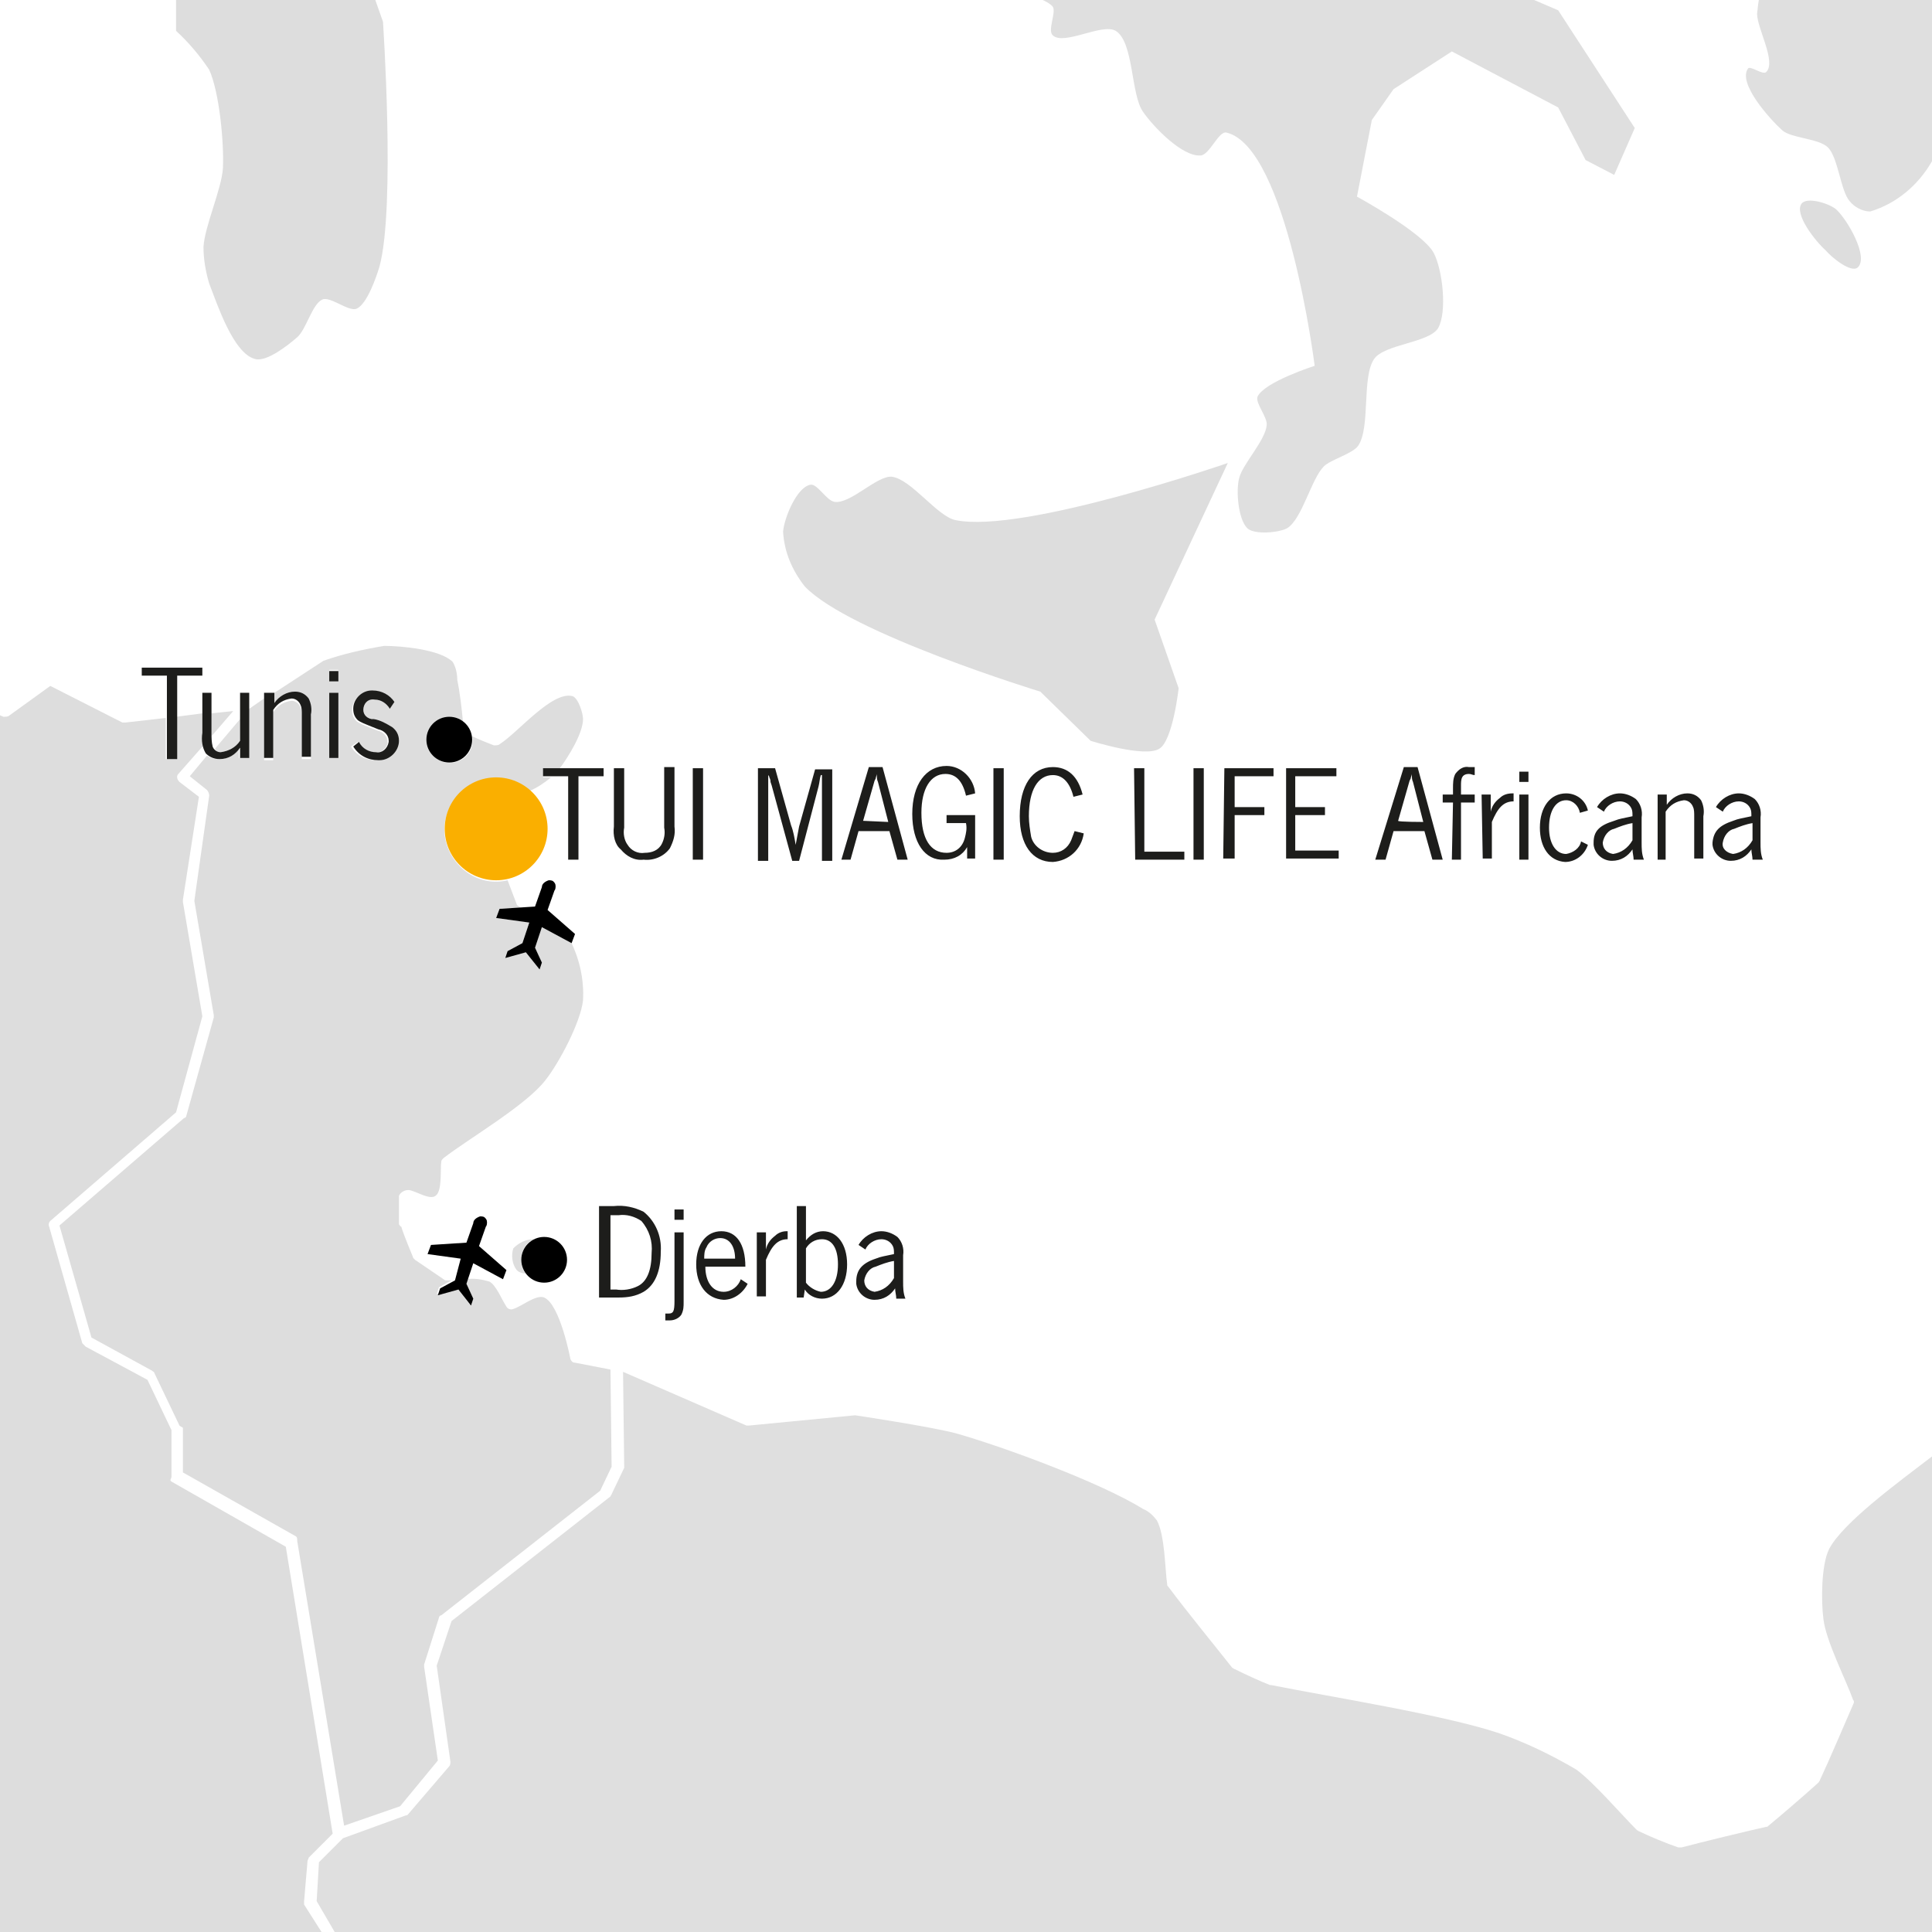 <?xml version="1.0" encoding="utf-8"?>
<!-- Generator: Adobe Illustrator 20.1.0, SVG Export Plug-In . SVG Version: 6.00 Build 0)  -->
<svg version="1.1" id="Ebene_1" xmlns="http://www.w3.org/2000/svg" xmlns:xlink="http://www.w3.org/1999/xlink" x="0px" y="0px"
	 viewBox="0 0 169 169" style="enable-background:new 0 0 169 169;" xml:space="preserve">
<style type="text/css">
	.st0{fill:#DDDDDD;}
	.st1{fill:#DFDFDF;}
	.st2{fill:#1D1D1B;}
	.st3{fill:#FAAF00;}
</style>
<title>ML_Zielgebiete</title>
<path class="st0" d="M162.5,23.4c1-0.9-0.9-4.2-1.9-5.1c-0.6-0.5-2.5-1.1-3-0.5c-0.7,0.9,1.2,3.3,2.1,4.1
	C160.2,22.5,161.9,23.9,162.5,23.4L162.5,23.4z M107.4,40.5L101,54.2l2.1,6c0,0-0.5,4.6-1.7,5.3c-1.3,0.8-6-0.7-6-0.7L91,60.5
	c0,0-16.7-5.1-20.6-9.2c-1.1-1.4-1.8-3-1.9-4.8c0.1-1.2,1.2-3.9,2.4-4.1c0.6-0.1,1.4,1.4,2.1,1.5c1.4,0.2,3.7-2.3,5-2.2
	c1.7,0.2,4,3.5,5.6,3.8C89.5,46.7,107.4,40.5,107.4,40.5L107.4,40.5z M26.8-7.8L31-5.2l2.5,7.1c0,0,1.1,16.2-0.3,21.4
	c-0.3,1-1.1,3.3-2,3.7c-0.7,0.3-2.3-1.1-3-0.8c-0.9,0.4-1.4,2.6-2.2,3.3c-0.8,0.7-2.7,2.2-3.7,1.9c-1.9-0.5-3.3-4.8-4-6.6
	c-0.3-1-0.5-2.1-0.5-3.2c0.1-1.8,1.6-5.1,1.7-6.9c0.1-2.2-0.3-6.6-1.2-8.6c-0.8-1.2-1.8-2.4-2.9-3.4v-4.8l4.4,1.2L26.8-7.8z"/>
<path class="st1" d="M127.2-3H86.9l1.5,2.1c0,0,3.1,0.7,3.7,1.5c0.3,0.5-0.5,2.1,0,2.5c1,0.9,4.3-1.1,5.5-0.4c1.6,1,1.3,5.6,2.4,7.1
	c0.9,1.3,3.4,3.9,5,3.8c0.8,0,1.6-2.2,2.3-2C112.6,12.9,115,32,115,32s-4.4,1.4-5,2.7c-0.2,0.6,0.9,1.8,0.8,2.5
	c-0.1,1.3-2.1,3.4-2.4,4.6c-0.3,1.1-0.1,3.6,0.7,4.4c0.6,0.6,2.8,0.4,3.5,0c1.3-0.8,2.1-4.3,3.2-5.4c0.6-0.6,2.5-1.1,3-1.8
	c1.1-1.6,0.3-6,1.4-7.6c0.9-1.3,4.8-1.4,5.6-2.7c0.8-1.4,0.4-5.1-0.4-6.6c-1-1.8-6.7-4.9-6.7-4.9l1.3-6.7l1.9-2.7l5.1-3.3l9.3,4.9
	l2.4,4.6l2.5,1.3l1.8-4.1l-6.7-10.3L127.2-3z M169,127.4c-3,2.3-7.8,5.8-9,8.1c-0.7,1.4-0.7,4.6-0.5,6.1c0.2,1.9,2,5.4,2.6,7.1
	c0.1,0.1,0.1,0.2,0,0.4c-0.7,1.6-2.1,4.9-2.9,6.6c0,0.1-0.1,0.1-0.1,0.2c-1.1,1-3.3,2.9-4.4,3.8c-0.1,0.1-0.1,0.1-0.2,0.1
	c-1.8,0.4-5.5,1.3-7.4,1.8c-0.1,0-0.2,0-0.3,0c-0.9-0.3-2.6-1-3.4-1.4c-0.1,0-0.1-0.1-0.2-0.1c-1.3-1.3-3.8-4.2-5.3-5.3
	c-2.2-1.3-4.5-2.4-6.8-3.2c-4.8-1.6-14.9-3.2-19.9-4.2c0,0-0.1,0-0.1,0c-0.8-0.3-2.3-1-3.1-1.4c-0.1,0-0.1-0.1-0.2-0.1
	c-1.9-2.4-3.8-4.7-5.6-7.1c-0.1-0.1-0.1-0.1-0.1-0.2c-0.2-1.4-0.2-4.3-0.9-5.6c-0.3-0.4-0.7-0.8-1.2-1c-3.7-2.3-12.1-5.4-16.3-6.6
	c-2.2-0.6-8.9-1.6-8.9-1.6l-9.3,0.9c-0.1,0-0.2,0-0.2,0L54.5,120l0.1,8.2c0,0.1,0,0.2,0,0.2l-1.1,2.3c0,0.1-0.1,0.1-0.1,0.2
	l-13.9,10.9l-1.3,3.9l1.2,8.4c0,0.1,0,0.3-0.1,0.4l-3.6,4.2c-0.1,0.1-0.1,0.1-0.2,0.1l-5.5,2l-2.1,2.1l-0.2,3.4l2.1,3.6H169V127.4
	L169,127.4z M169-2h-14.8c-0.2,1.1-0.4,2.1-0.5,3.2c0,1.3,1.7,4.2,0.8,5.1c-0.3,0.3-1.4-0.6-1.6-0.3c-0.9,1.3,1.9,4.4,3,5.4
	c0.8,0.7,3.2,0.7,4,1.5c0.9,0.9,1.1,3.8,1.9,4.7c0.4,0.5,1.1,0.9,1.8,0.9c2.3-0.7,4.2-2.3,5.4-4.4V-2z M19.3,65.8
	c0.7-0.1,1.3-0.4,1.7-1v-1.9l-2.2,2.6C18.9,65.7,19.1,65.8,19.3,65.8L19.3,65.8z"/>
<path class="st0" d="M50.3,119.2c-0.2,0-0.3-0.1-0.4-0.3c0,0-0.9-4.8-2.3-5.4c-0.7-0.3-2,0.8-2.7,1c-0.2,0.1-0.5,0-0.6-0.2
	c-0.4-0.6-0.9-1.9-1.5-2.2c-0.7-0.2-1.3-0.3-2-0.2l-0.1,0.3l0.6,1.3l-0.2,0.6l-1.1-1.4l-1.8,0.5l0.2-0.6l1.1-0.6c-0.1,0-0.3,0-0.4,0
	c-0.1,0-0.2,0-0.3-0.1c-0.6-0.4-2.5-1.7-2.5-1.7c-0.1-0.1-0.2-0.2-0.2-0.3c0,0-0.8-1.9-1-2.6c-0.1,0-0.1-0.1-0.2-0.2v-2.5
	c0.1-0.2,0.2-0.3,0.4-0.4c0.2-0.1,0.3-0.1,0.5-0.1c0.6,0.1,1.8,0.9,2.3,0.5c0.6-0.4,0.4-2.3,0.5-3c0-0.1,0.1-0.2,0.2-0.3
	c2.2-1.7,7.2-4.6,8.9-6.8c1.2-1.5,3.1-5.1,3.3-7c0.1-1.8-0.3-3.6-1.1-5.2l0,0l-2.6-1.4l-0.6,1.8l0.6,1.3l-0.2,0.6L46,83.3l-1.8,0.5
	l0.2-0.6l1.3-0.7l0.6-1.8l-2.9-0.4l0.3-0.8l1.9-0.1c-0.1,0-0.1-0.1-0.2-0.1c-0.1-0.1-0.2-0.1-0.2-0.2l-0.8-2.1
	c-2.4,0.6-4.8-1-5.4-3.4c-0.6-2.4,1-4.8,3.4-5.4c1.4-0.3,2.8,0,3.9,1c0.7-0.3,1.3-0.7,1.9-1.2h-0.7v-0.7h1.4
	c0.9-1.2,2.1-3.2,2.1-4.4c0-0.5-0.4-1.8-0.9-2c-1.8-0.5-4.8,3.2-6.4,4.2c-0.1,0.1-0.3,0.1-0.5,0.1c-0.5-0.2-1.3-0.5-1.9-0.8
	c0.2,1.1-0.5,2.1-1.6,2.3c-1.1,0.2-2.1-0.5-2.3-1.6c-0.2-1.1,0.5-2.1,1.6-2.3c0.1,0,0.3,0,0.4,0c0.4,0,0.8,0.1,1.1,0.4
	c-0.1-1.2-0.3-2.8-0.5-3.7c0-0.5-0.1-1.1-0.4-1.6c-1.1-1.1-4.5-1.4-6-1.4c-1.8,0.3-3.6,0.7-5.3,1.3l-4.6,3H24v0.9
	c0.4-0.6,1.1-1,1.8-1c0.5,0,0.9,0.2,1.2,0.6c0.2,0.4,0.3,0.9,0.2,1.4v3.7h-0.8v-3.7c0-0.3,0-0.6-0.1-0.8c-0.1-0.3-0.4-0.6-0.8-0.6
	c-0.7,0.1-1.2,0.4-1.6,1v4.2h-0.8v-5.4l-1.3,0.9L21.7,62v4.3h-0.8v-0.9c-0.4,0.6-1,1-1.8,1c-0.4,0-0.7-0.1-1-0.3l-1.5,1.8l1.5,1.2
	c0.1,0.1,0.2,0.3,0.2,0.5L17,78.8l1.7,10c0,0.1,0,0.1,0,0.2l-2.4,8.6c0,0.1-0.1,0.2-0.2,0.2l-10.9,9.4L8,117l5.3,2.9
	c0.1,0.1,0.2,0.1,0.2,0.2l2.2,4.6c0.1,0.1,0.2,0.1,0.3,0.2v3.9l9.9,5.6c0.1,0.1,0.1,0.2,0.1,0.4l4.1,24.9L35,158l3.3-4l-1.2-8.2
	c0-0.1,0-0.2,0-0.2l1.3-4.1c0-0.1,0.1-0.2,0.2-0.2l13.9-10.9l1-2.1l-0.1-8.5L50.3,119.2z M29.6,66.3h-0.8v-5.7h0.8V66.3L29.6,66.3z
	 M29.6,59.5h-0.8v-0.9h0.8V59.5L29.6,59.5z M32.9,66.5c-0.9,0-1.7-0.4-2.2-1.2l0.6-0.4c0.3,0.6,0.9,0.9,1.5,0.9
	c0.5,0.1,1-0.3,1.1-0.8c0,0,0-0.1,0-0.1c0-0.5-0.4-0.9-0.9-1c-1.5-0.6-1.5-0.6-1.8-0.8c-0.3-0.3-0.4-0.6-0.4-1
	c0-0.9,0.8-1.6,1.6-1.6c0,0,0.1,0,0.1,0c0.8,0,1.5,0.4,1.9,1L34.1,62c-0.3-0.5-0.8-0.8-1.3-0.8c-0.5-0.1-0.9,0.2-1,0.7
	c-0.1,0.5,0.2,0.9,0.7,1c0.1,0,0.1,0,0.2,0c0.6,0.1,1.1,0.4,1.6,0.7c0.4,0.3,0.6,0.7,0.6,1.2c0,0.9-0.8,1.7-1.7,1.7
	C33,66.5,33,66.5,32.9,66.5L32.9,66.5z M18.5,64.2l0,0.2l1.9-2.2l-1.9,0.2L18.5,64.2L18.5,64.2z"/>
<path class="st0" d="M26.6,166.3l0.3-3.5c0-0.1,0.1-0.2,0.1-0.3l2.1-2.1L25,135.3l-10-5.7c-0.2-0.1,0-0.3,0-0.4v-4.1l-2.1-4.4
	l-5.4-2.9c-0.1-0.1-0.2-0.2-0.3-0.3l-2.9-10.2c-0.1-0.2,0-0.4,0.1-0.5l11-9.5l2.3-8.4l-1.7-10c0-0.1,0-0.1,0-0.2l1.4-9l-1.7-1.3
	c-0.2-0.2-0.3-0.5-0.1-0.7c0,0,0,0,0,0l2.2-2.5c0-0.3-0.1-0.7-0.1-1v-1.8l-2.3,0.3v3.7h-0.9v-3.6L11,63.2c-0.1,0-0.2,0-0.3,0L4.4,60
	l-3.6,2.6c-0.1,0.1-0.3,0.1-0.5,0.1L-2,61.7V171h31.4l-2.8-4.4C26.6,166.5,26.6,166.4,26.6,166.3L26.6,166.3z M45.6,110.2
	c0-0.8,0.4-1.5,1.1-1.8c-0.7,0-1.3,0.3-1.8,0.8c-0.2,0.6-0.1,1.4,0.3,1.9c0.2,0.2,0.5,0.3,0.8,0.3C45.7,111.1,45.6,110.7,45.6,110.2
	L45.6,110.2z"/>
<path class="st2" d="M49.7,67.9h-2.2v-0.7h5.3v0.7h-2.2v7.3h-0.9C49.7,75.2,49.7,67.9,49.7,67.9z M53.7,72.3v-5.1h0.9v5.2
	c-0.1,0.5,0,1.1,0.3,1.5c0.3,0.5,0.9,0.8,1.5,0.7c0.6,0,1.2-0.2,1.5-0.8c0.2-0.4,0.3-0.9,0.2-1.4v-5.3h0.9v5.2
	c0.1,0.7-0.1,1.3-0.4,1.9c-0.5,0.7-1.4,1.1-2.3,1c-0.8,0.1-1.5-0.3-2-0.9C53.8,73.9,53.6,73.1,53.7,72.3L53.7,72.3z M60.6,67.2h0.9
	v8h-0.9V67.2z M66.3,67.2h1.5l1.4,5c0.2,0.5,0.3,1.1,0.4,1.7c0.1-0.5,0.2-1.1,0.3-1.6l1.4-5h1.5v8h-0.9v-7.5h-0.1
	c-0.1,0.3-0.1,0.6-0.2,1l-1.7,6.5h-0.6l-1.8-6.6l-0.1-0.3c0-0.1,0-0.2-0.1-0.4c0,0,0-0.1-0.1-0.2c0,0.1,0,0.2,0,0.3l0,0.3
	c0,0.2,0,0.3,0,0.4v6.5h-0.9V67.2L66.3,67.2z M76,67.1h1.2l2.2,8.1h-0.9l-0.7-2.5h-2.7l-0.7,2.5h-0.8L76,67.1z M77.7,71.9l-0.9-3.5
	c-0.1-0.2-0.1-0.4-0.1-0.7c0,0.1-0.1,0.3-0.1,0.4l-0.1,0.2l-1,3.5L77.7,71.9L77.7,71.9z M79.8,71.2c0-2.6,1.2-4.2,3-4.2
	c1.3,0,2.4,1.1,2.5,2.4l-0.8,0.2c-0.3-1.3-0.9-1.9-1.8-1.9c-1.3,0-2.1,1.3-2.1,3.4c0,2.3,0.8,3.5,2.2,3.5c0.8,0,1.4-0.5,1.6-1.3
	c0.1-0.4,0.2-0.8,0.1-1.3h-1.7v-0.7h2.5v3.8h-0.7v-1c-0.4,0.7-1.1,1.1-2,1.1C80.9,75.3,79.8,73.7,79.8,71.2L79.8,71.2z M86.9,67.2
	h0.9v8h-0.9V67.2z M92.1,74.6c0.7,0,1.3-0.4,1.6-1.1c0.1-0.3,0.2-0.5,0.3-0.8l0.8,0.2c-0.2,1.4-1.3,2.4-2.7,2.5
	c-1.8,0-2.9-1.5-2.9-4c0-2.7,1.1-4.3,2.9-4.3c1.3,0,2.2,0.8,2.6,2.4l-0.8,0.2c-0.3-1.2-0.9-1.9-1.8-1.9c-1.3,0-2.1,1.3-2.1,3.6
	c0,0.6,0.1,1.2,0.2,1.8C90.4,74,91.2,74.6,92.1,74.6L92.1,74.6z M99.2,67.2h0.9v7.3h3.5v0.7h-4.3L99.2,67.2L99.2,67.2z M104.4,67.2
	h0.9v8h-0.9V67.2z M107.1,67.2h4.3v0.7h-3.4v2.7h2.6v0.7h-2.6v3.8H107L107.1,67.2L107.1,67.2z M112.5,67.2h4.4v0.7h-3.6v2.7h2.6v0.7
	h-2.6v3.1h3.8v0.7h-4.6L112.5,67.2L112.5,67.2z M122.8,67.1h1.2l2.2,8.1h-0.9l-0.7-2.5h-2.7l-0.7,2.5h-0.9L122.8,67.1z M124.5,71.9
	l-0.9-3.5c-0.1-0.2-0.1-0.4-0.1-0.7c0,0.1-0.1,0.3-0.1,0.4l-0.1,0.2l-1,3.5C122.3,71.9,124.5,71.9,124.5,71.9z M127.1,70.2h-0.9
	v-0.7h0.9V69c0-0.5,0-0.9,0.2-1.3c0.3-0.4,0.7-0.7,1.2-0.6c0.2,0,0.4,0,0.5,0v0.7c-0.2,0-0.3-0.1-0.5-0.1c-0.3,0-0.5,0.1-0.6,0.3
	c-0.1,0.2-0.1,0.5-0.1,0.7v0.8h1.2v0.7h-1.2v5h-0.8L127.1,70.2L127.1,70.2z M129.6,69.5h0.8V71c0.1-0.5,0.4-0.9,0.8-1.2
	c0.3-0.3,0.7-0.4,1.1-0.4h0.1v0.7c-0.9,0-1.4,0.6-1.9,1.8v3.2h-0.8L129.6,69.5L129.6,69.5z M132.9,67.5h0.8v0.9h-0.8V67.5
	L132.9,67.5z M132.9,69.5h0.8v5.7h-0.8V69.5z M134.7,72.4c0-1.8,0.9-3,2.3-3c0.9,0,1.7,0.6,1.9,1.5l-0.7,0.2
	c-0.1-0.6-0.6-1.1-1.2-1.1c-0.9,0-1.5,0.9-1.5,2.4c0,1.4,0.6,2.3,1.5,2.3c0.6-0.1,1.2-0.5,1.3-1.1l0.6,0.3c-0.3,0.9-1.1,1.5-2,1.5
	C135.5,75.3,134.7,74.1,134.7,72.4L134.7,72.4z M141.2,71.8c0.5-0.2,0.7-0.2,1.6-0.4c0-0.3,0-0.5-0.1-0.7c-0.2-0.4-0.6-0.6-1-0.6
	c-0.6,0-1.2,0.4-1.4,0.9l-0.6-0.4c0.4-0.7,1.2-1.2,2-1.2c0.5,0,1,0.2,1.4,0.5c0.4,0.4,0.6,1,0.5,1.6v2.2c0,0.5,0,1,0.2,1.5h-0.9
	c0-0.3-0.1-0.6-0.1-0.9c-0.4,0.6-1,1-1.8,1c-0.8,0-1.5-0.6-1.6-1.4c0-0.1,0-0.1,0-0.2C139.4,72.7,139.9,72.2,141.2,71.8L141.2,71.8z
	 M141.1,74.7c0.7-0.1,1.3-0.5,1.7-1.2V72c-0.6,0.1-1.1,0.3-1.6,0.5c-0.5,0.1-0.9,0.6-1,1.2C140.2,74.2,140.5,74.6,141.1,74.7
	C141.1,74.7,141.1,74.7,141.1,74.7L141.1,74.7z M145,69.5h0.8v0.9c0.4-0.6,1.1-1,1.8-1c0.5,0,0.9,0.2,1.2,0.6
	c0.2,0.4,0.3,0.9,0.2,1.4v3.7h-0.8v-3.7c0-0.3,0-0.6-0.1-0.8c-0.1-0.3-0.4-0.6-0.8-0.6c-0.7,0.1-1.2,0.4-1.6,1v4.2H145L145,69.5
	L145,69.5z M151.6,71.8c0.5-0.2,0.7-0.2,1.6-0.4c0-0.3,0-0.5-0.1-0.7c-0.2-0.4-0.6-0.6-1-0.6c-0.6,0-1.2,0.4-1.4,0.9l-0.6-0.4
	c0.4-0.7,1.2-1.2,2-1.2c0.5,0,1,0.2,1.4,0.5c0.4,0.4,0.6,1,0.5,1.6v2.2c0,0.5,0,1,0.2,1.5h-0.9c0-0.3-0.1-0.6-0.1-0.9
	c-0.4,0.6-1,1-1.8,1c-0.8,0-1.5-0.6-1.6-1.4c0-0.1,0-0.1,0-0.2C149.9,72.7,150.4,72.2,151.6,71.8L151.6,71.8z M151.6,74.7
	c0.7-0.1,1.3-0.5,1.7-1.2V72c-0.6,0.1-1.1,0.3-1.6,0.5c-0.5,0.1-0.9,0.6-1,1.2C150.6,74.2,151,74.6,151.6,74.7
	C151.5,74.7,151.5,74.7,151.6,74.7L151.6,74.7z M14.6,59.1h-2.2v-0.7h5.3v0.7h-2.2v7.3h-0.9L14.6,59.1L14.6,59.1z M17.7,64.1v-3.5
	h0.8v3.5c0,0.4,0,0.8,0.1,1.2c0.1,0.3,0.4,0.5,0.7,0.5c0.7-0.1,1.3-0.4,1.7-1v-4.2h0.8v5.7H21v-0.9c-0.4,0.6-1,1-1.8,1
	c-0.5,0-0.9-0.2-1.2-0.5C17.7,65.4,17.6,64.8,17.7,64.1L17.7,64.1z M23.3,60.6H24v0.9c0.4-0.6,1.1-1,1.8-1c0.5,0,0.9,0.2,1.2,0.6
	c0.2,0.4,0.3,0.9,0.2,1.4v3.7h-0.8v-3.7c0-0.3,0-0.6-0.1-0.8c-0.1-0.3-0.4-0.6-0.8-0.6c-0.7,0.1-1.2,0.4-1.6,1v4.2h-0.8V60.6z
	 M28.8,58.7h0.8v0.9h-0.8V58.7z M28.8,60.6h0.8v5.7h-0.8V60.6L28.8,60.6z M31.4,64.9c0.3,0.6,0.9,0.9,1.5,0.9c0.5,0.1,1-0.3,1.1-0.9
	c0,0,0,0,0-0.1c0-0.5-0.4-0.9-0.9-1c-1.5-0.6-1.5-0.6-1.8-0.8c-0.3-0.3-0.4-0.6-0.4-1c0-0.9,0.8-1.6,1.6-1.6c0,0,0.1,0,0.1,0
	c0.8,0,1.5,0.4,1.9,1L34.1,62c-0.3-0.5-0.8-0.8-1.3-0.8c-0.5-0.1-0.9,0.2-1,0.7c-0.1,0.5,0.2,0.9,0.7,1c0.1,0,0.1,0,0.2,0
	c0.6,0.1,1.1,0.4,1.6,0.7c0.4,0.3,0.6,0.7,0.6,1.2c0,0.9-0.8,1.7-1.7,1.7c0,0-0.1,0-0.1,0c-0.9,0-1.7-0.4-2.2-1.2L31.4,64.9z
	 M52.4,105.5h1.3c0.9-0.1,1.8,0.1,2.6,0.5c1,0.8,1.6,2.1,1.5,3.5c0,1.7-0.5,2.9-1.5,3.5c-0.7,0.4-1.4,0.5-2.2,0.5h-1.7L52.4,105.5
	L52.4,105.5z M53.9,112.8c0.6,0.1,1.3,0,1.9-0.3c0.8-0.4,1.2-1.4,1.2-2.9c0.1-1-0.2-2-0.9-2.8c-0.6-0.4-1.3-0.6-2-0.5h-0.7v6.5
	L53.9,112.8L53.9,112.8z M59,107.8h0.8v6.1c0,0.4,0,0.7-0.2,1.1c-0.2,0.3-0.6,0.5-1,0.5c-0.1,0-0.2,0-0.4,0v-0.6c0.1,0,0.2,0,0.3,0
	c0.4,0,0.5-0.2,0.5-1.1L59,107.8L59,107.8z M59,105.8h0.8v0.9H59V105.8L59,105.8z M60.9,110.6c0-1.8,0.9-2.9,2.2-2.9
	c1.3,0,2.1,1.1,2.1,3.1h-3.5c0,1.3,0.6,2.2,1.6,2.2c0.7,0,1.3-0.5,1.5-1.1l0.6,0.4c-0.4,0.8-1.2,1.4-2.1,1.4
	C61.8,113.6,60.9,112.4,60.9,110.6L60.9,110.6z M64.3,110.1c0-1.1-0.5-1.8-1.3-1.8c-0.5,0-1,0.3-1.2,0.8c-0.2,0.3-0.2,0.7-0.2,1
	L64.3,110.1L64.3,110.1z M66.2,107.8H67v1.5c0.1-0.5,0.4-0.9,0.8-1.2c0.3-0.3,0.7-0.4,1-0.4h0.1v0.7c-0.9,0-1.4,0.6-1.9,1.8v3.2
	h-0.8L66.2,107.8L66.2,107.8z M69.7,105.5h0.8v3c0.4-0.5,0.9-0.8,1.5-0.8c1.2,0,2.1,1.1,2.1,2.9c0,1.8-0.9,3-2.2,3
	c-0.6,0-1.2-0.3-1.5-0.8l-0.1,0.7h-0.6L69.7,105.5L69.7,105.5z M71.8,113c0.9,0,1.5-0.9,1.5-2.4c0-1.4-0.5-2.2-1.4-2.2
	c-0.6,0-1.1,0.3-1.4,0.8v3C70.8,112.6,71.3,112.9,71.8,113L71.8,113z M76.6,110.1c0.5-0.2,0.7-0.2,1.6-0.4c0-0.3,0-0.5-0.1-0.7
	c-0.2-0.4-0.6-0.6-1-0.6c-0.6,0-1.2,0.4-1.4,0.9l-0.6-0.4c0.4-0.7,1.2-1.2,2-1.2c0.5,0,1,0.2,1.4,0.5c0.4,0.4,0.6,1,0.5,1.6v2.3
	c0,0.5,0,1,0.2,1.5h-0.8c0-0.3-0.1-0.6-0.1-0.9c-0.4,0.6-1,1-1.8,1c-0.8,0-1.5-0.6-1.6-1.4c0-0.1,0-0.1,0-0.2
	C74.9,111.1,75.4,110.5,76.6,110.1L76.6,110.1z M76.5,113c0.7-0.1,1.3-0.5,1.7-1.2v-1.5c-0.6,0.1-1.1,0.3-1.6,0.5
	c-0.5,0.1-0.9,0.6-1,1.2C75.6,112.5,75.9,112.9,76.5,113C76.5,113,76.5,113,76.5,113L76.5,113z"/>
<path d="M46.3,80.7l-2.9-0.4l0.3-0.8l3.1-0.2l0.6-1.7c0-0.3,0.3-0.5,0.6-0.6c0.1,0,0.3,0,0.4,0.1c0.1,0.1,0.2,0.2,0.2,0.4
	c0,0.1,0,0.3-0.1,0.4l-0.6,1.7l2.4,2.1L50,82.5l-2.6-1.4l-0.6,1.8l0.6,1.3l-0.2,0.6L46,83.3l-1.8,0.5l0.2-0.6l1.3-0.7L46.3,80.7z
	 M40.3,110.1l-2.9-0.4l0.3-0.8l3.1-0.2l0.6-1.7c0-0.3,0.3-0.5,0.6-0.6c0.1,0,0.3,0,0.4,0.1c0.1,0.1,0.2,0.2,0.2,0.4
	c0,0.1,0,0.3-0.1,0.4l-0.6,1.7l2.4,2.1l-0.3,0.8l-2.6-1.4l-0.6,1.8l0.6,1.3l-0.2,0.6l-1.1-1.4l-1.8,0.5l0.2-0.6l1.3-0.7L40.3,110.1z
	"/>
<circle class="st3" cx="43.4" cy="72.5" r="4.5"/>
<circle cx="39.3" cy="64.7" r="2"/>
<circle cx="47.6" cy="110.2" r="2"/>
</svg>
